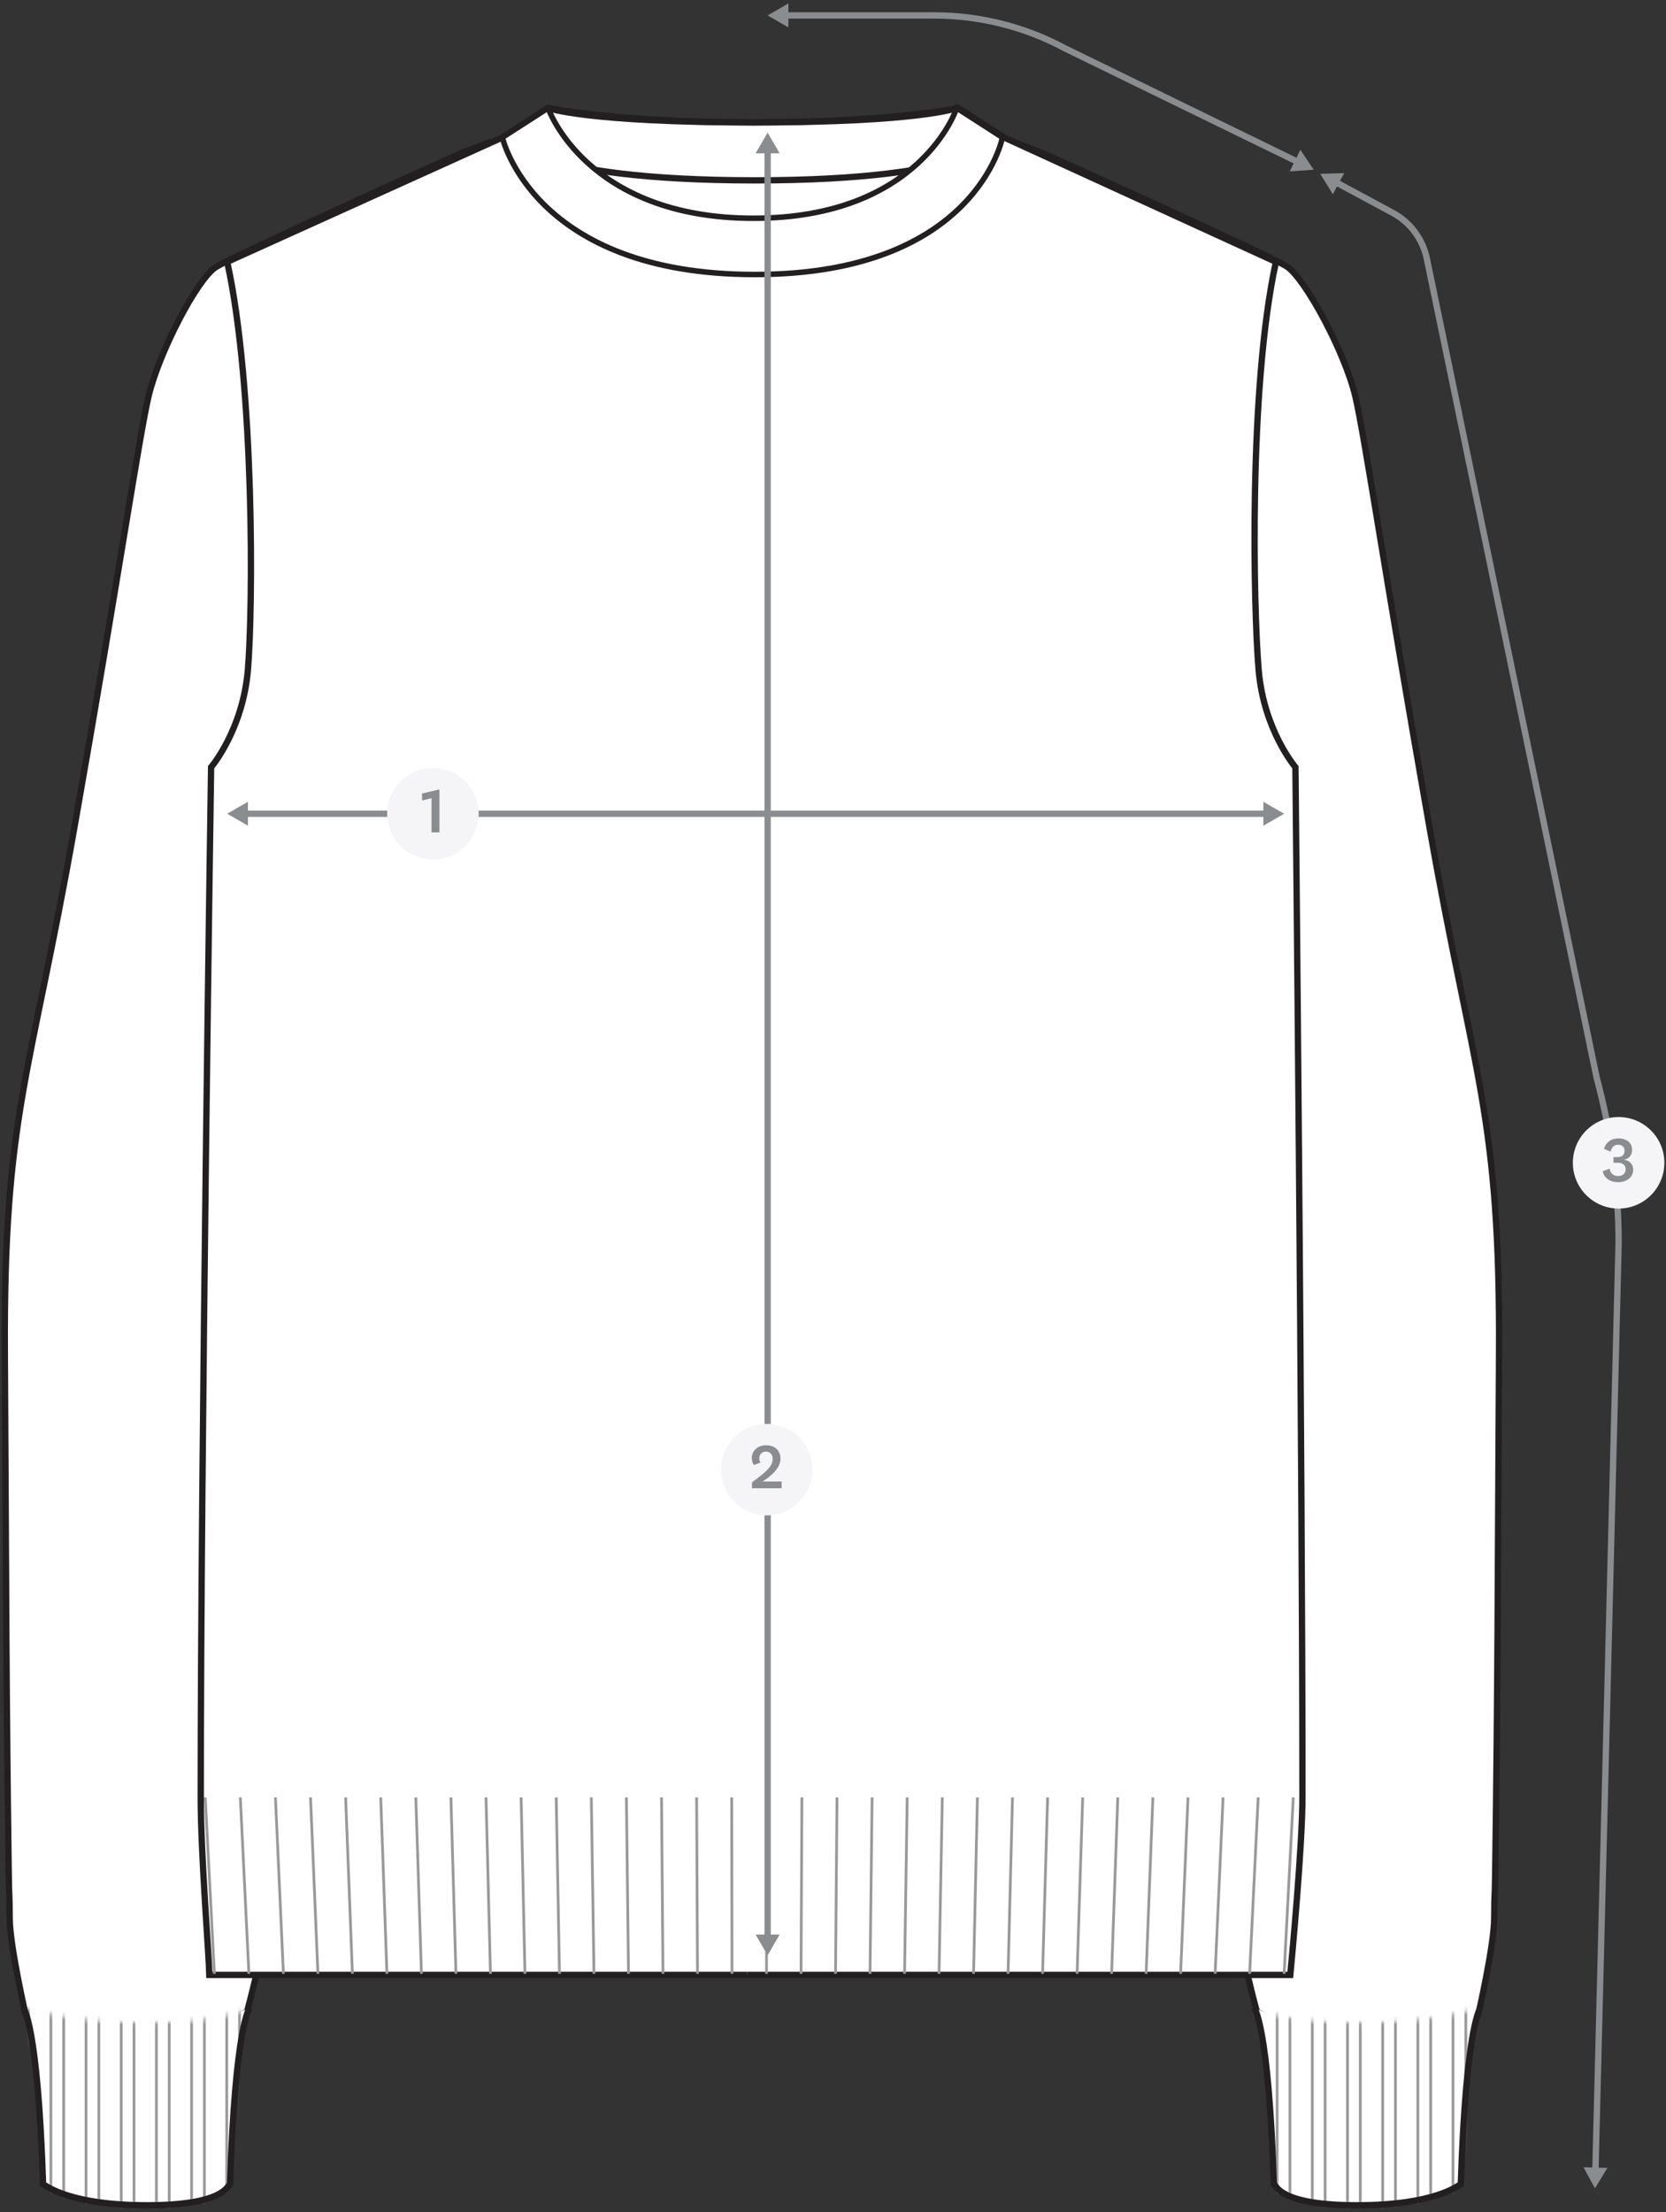 <svg width="351" height="466" viewBox="0 0 351 466" fill="none" xmlns="http://www.w3.org/2000/svg">
<rect x="0" y="0" width="351" height="466" fill="#333333" stroke="none"/>
<g clip-path="url(#clip0_401_834)">
<path d="M260.913 404.148C260.913 409.665 264.795 423.765 264.795 423.765C264.795 423.765 271.089 427.983 289.504 427.983C307.919 427.983 311.453 424.408 311.453 424.408C311.453 424.408 314.804 409.785 314.804 404.087C314.851 397.444 314.92 401.612 315.024 393.771C315.535 355.923 315.535 335.889 315.825 285.336C316.111 234.777 310.489 227.044 301.221 174.576C291.955 122.104 287.513 91.777 285.545 83.468C283.369 74.276 275.005 58.643 271.075 56.117C267.144 53.591 219.684 32.261 219.684 32.261L213.711 29.965C213.711 29.965 197.792 41.176 158.721 41.176C119.651 41.176 105.912 29.193 105.912 29.193" fill="white"/>
<path d="M260.913 404.148C260.913 409.665 264.795 423.765 264.795 423.765C264.795 423.765 271.089 427.983 289.504 427.983C307.919 427.983 311.453 424.408 311.453 424.408C311.453 424.408 314.804 409.785 314.804 404.087C314.851 397.444 314.92 401.612 315.024 393.771C315.535 355.923 315.535 335.889 315.825 285.336C316.111 234.777 310.489 227.044 301.221 174.576C291.955 122.104 287.513 91.777 285.545 83.468C283.369 74.276 275.005 58.643 271.075 56.117C267.144 53.591 219.684 32.261 219.684 32.261L213.711 29.965C213.711 29.965 197.792 41.176 158.721 41.176C119.651 41.176 105.912 29.193 105.912 29.193" stroke="#231F20" stroke-width="1.333"/>
<path d="M285.896 464.575C269.572 464.575 268.96 460.425 268.379 460.127C267.271 426.236 264.197 422.912 264.197 422.912C264.197 422.912 269.456 426.097 285.896 426.097C302.336 426.097 311.949 422.912 311.949 422.912C311.949 422.912 308.877 426.236 307.768 460.127C307.187 460.425 302.221 464.575 285.896 464.575Z" fill="white"/>
<mask id="mask0_401_834" style="mask-type:luminance" maskUnits="userSpaceOnUse" x="264" y="422" width="48" height="43">
<path d="M285.896 464.575C269.572 464.575 268.96 460.425 268.379 460.127C267.271 426.236 264.197 422.912 264.197 422.912C264.197 422.912 269.456 426.097 285.896 426.097C302.336 426.097 311.949 422.912 311.949 422.912C311.949 422.912 308.877 426.236 307.768 460.127C307.187 460.425 302.221 464.575 285.896 464.575Z" fill="white"/>
</mask>
<g mask="url(#mask0_401_834)">
<g style="mix-blend-mode:multiply">
<path d="M306.129 422.087V467.939" stroke="#999999" stroke-width="0.58"/>
<path d="M298.717 422.087V467.939" stroke="#999999" stroke-width="0.58"/>
<path d="M291.307 422.087V467.939" stroke="#999999" stroke-width="0.58"/>
<path d="M283.895 422.087V467.939" stroke="#999999" stroke-width="0.58"/>
<path d="M276.483 422.087V467.939" stroke="#999999" stroke-width="0.58"/>
<path d="M269.071 422.087V467.939" stroke="#999999" stroke-width="0.58"/>
</g>
<g style="mix-blend-mode:multiply">
<path d="M308.825 422.087V467.939" stroke="#999999" stroke-width="0.58"/>
<path d="M301.413 422.087V467.939" stroke="#999999" stroke-width="0.58"/>
<path d="M294.002 422.087V467.939" stroke="#999999" stroke-width="0.58"/>
<path d="M286.591 422.087V467.939" stroke="#999999" stroke-width="0.58"/>
<path d="M279.179 422.087V467.939" stroke="#999999" stroke-width="0.58"/>
<path d="M271.768 422.087V467.939" stroke="#999999" stroke-width="0.58"/>
<path d="M264.356 422.087V467.939" stroke="#999999" stroke-width="0.58"/>
</g>
</g>
<path d="M311.951 422.911C311.951 422.911 308.879 426.235 307.769 460.125C307.188 460.424 302.221 464.573 285.896 464.573C269.571 464.573 268.96 460.424 268.379 460.125C267.271 426.235 264.197 422.911 264.197 422.911" stroke="#231F20" stroke-width="1.333"/>
<path d="M55.932 404.148C55.932 409.665 52.052 423.765 52.052 423.765C52.052 423.765 45.756 427.983 27.343 427.983C8.929 427.983 5.393 424.408 5.393 424.408C5.393 424.408 2.043 409.785 2.043 404.087C1.997 397.444 1.927 401.612 1.823 393.771C1.312 355.923 1.312 335.889 1.021 285.336C0.735 234.777 6.357 227.044 15.627 174.576C24.892 122.104 29.334 91.777 31.301 83.468C33.478 74.276 41.507 58.824 45.438 56.297C49.369 53.771 97.164 32.26 97.164 32.26L103.136 29.964C103.136 29.964 119.056 41.175 158.125 41.175C197.195 41.175 210.935 29.192 210.935 29.192" fill="white"/>
<path d="M55.932 404.148C55.932 409.665 52.052 423.765 52.052 423.765C52.052 423.765 45.756 427.983 27.343 427.983C8.929 427.983 5.393 424.408 5.393 424.408C5.393 424.408 2.043 409.785 2.043 404.087C1.997 397.444 1.927 401.612 1.823 393.771C1.312 355.923 1.312 335.889 1.021 285.336C0.735 234.777 6.357 227.044 15.627 174.576C24.892 122.104 29.334 91.777 31.301 83.468C33.478 74.276 41.507 58.824 45.438 56.297C49.369 53.771 97.164 32.26 97.164 32.26L103.136 29.964C103.136 29.964 119.056 41.175 158.125 41.175C197.195 41.175 210.935 29.192 210.935 29.192" stroke="#231F20" stroke-width="1.333"/>
<path d="M30.949 464.575C47.272 464.575 47.885 460.425 48.467 460.127C49.575 426.236 52.648 422.912 52.648 422.912C52.648 422.912 47.388 426.097 30.949 426.097C14.511 426.097 4.895 422.912 4.895 422.912C4.895 422.912 7.967 426.236 9.076 460.127C9.657 460.425 14.624 464.575 30.949 464.575Z" fill="white"/>
<mask id="mask1_401_834" style="mask-type:luminance" maskUnits="userSpaceOnUse" x="4" y="422" width="49" height="43">
<path d="M30.949 464.575C47.272 464.575 47.885 460.425 48.467 460.127C49.575 426.236 52.648 422.912 52.648 422.912C52.648 422.912 47.388 426.097 30.949 426.097C14.511 426.097 4.895 422.912 4.895 422.912C4.895 422.912 7.967 426.236 9.076 460.127C9.657 460.425 14.624 464.575 30.949 464.575Z" fill="white"/>
</mask>
<g mask="url(#mask1_401_834)">
<g style="mix-blend-mode:multiply">
<path d="M10.716 422.087V467.939" stroke="#999999" stroke-width="0.58"/>
<path d="M18.128 422.087V467.939" stroke="#999999" stroke-width="0.58"/>
<path d="M25.54 422.087V467.939" stroke="#999999" stroke-width="0.58"/>
<path d="M32.952 422.087V467.939" stroke="#999999" stroke-width="0.58"/>
<path d="M40.362 422.087V467.939" stroke="#999999" stroke-width="0.58"/>
<path d="M47.774 422.087V467.939" stroke="#999999" stroke-width="0.58"/>
</g>
<g style="mix-blend-mode:multiply">
<path d="M6.001 422.087V467.939" stroke="#999999" stroke-width="0.58"/>
<path d="M13.413 422.087V467.939" stroke="#999999" stroke-width="0.58"/>
<path d="M20.824 422.087V467.939" stroke="#999999" stroke-width="0.58"/>
<path d="M28.236 422.087V467.939" stroke="#999999" stroke-width="0.58"/>
<path d="M35.648 422.087V467.939" stroke="#999999" stroke-width="0.58"/>
<path d="M43.058 422.087V467.939" stroke="#999999" stroke-width="0.58"/>
<path d="M50.47 422.087V467.939" stroke="#999999" stroke-width="0.58"/>
</g>
</g>
<path d="M159.977 416.04H44.104C44.023 411.928 42.291 390.621 42.291 378.713C42.291 307.275 44.474 161.623 44.474 161.623C44.474 161.623 51.136 153.851 52.225 141.153C53.313 128.455 53.676 81.653 47.87 55.168L105.841 28.961L115.475 22.759C115.475 22.759 129.988 25.781 158.769 25.781" fill="white"/>
<path d="M159.977 416.04H44.104C44.023 411.928 42.291 390.621 42.291 378.713C42.291 307.275 44.474 161.623 44.474 161.623C44.474 161.623 51.136 153.851 52.225 141.153C53.313 128.455 53.676 81.653 47.87 55.168L105.841 28.961L115.475 22.759C115.475 22.759 129.988 25.781 158.769 25.781" stroke="#231F20" stroke-width="1.333"/>
<path d="M157.424 416.04H271.846C272.24 411.904 274.405 388.691 274.405 378.393C274.405 306.843 272.928 161.624 272.928 161.624C272.928 161.624 266.267 153.852 265.177 141.155C264.089 128.456 263.015 81.655 268.82 55.169L211.561 28.963L201.928 22.76C201.928 22.76 187.415 25.783 158.633 25.783" fill="white"/>
<path d="M157.424 416.04H271.846C272.24 411.904 274.405 388.691 274.405 378.393C274.405 306.843 272.928 161.624 272.928 161.624C272.928 161.624 266.267 153.852 265.177 141.155C264.089 128.456 263.015 81.655 268.82 55.169L211.561 28.963L201.928 22.76C201.928 22.76 187.415 25.783 158.633 25.783" stroke="#231F20" stroke-width="1.333"/>
<path d="M159.009 37.996C112.328 37.996 105.838 28.961 105.838 28.961L115.472 22.759C115.472 22.759 123.453 25.781 158.766 25.781C194.08 25.781 201.564 22.759 201.564 22.759L211.197 28.961C211.197 28.961 205.69 37.996 159.009 37.996Z" stroke="#231F20" stroke-width="1.333"/>
<path d="M4.895 422.911C4.895 422.911 7.967 426.235 9.076 460.125C9.657 460.424 14.624 464.573 30.949 464.573C47.275 464.573 47.885 460.424 48.467 460.125C49.575 426.235 52.648 422.911 52.648 422.911" stroke="#231F20" stroke-width="1.333"/>
<path d="M159.009 57.829C112.328 57.829 105.838 28.961 105.838 28.961L115.472 22.759C115.472 22.759 123.453 45.979 158.766 45.979C194.08 45.979 201.564 22.759 201.564 22.759L211.197 28.961C211.197 28.961 205.69 57.829 159.009 57.829Z" fill="white" stroke="#231F20" stroke-width="1.161"/>
<g style="mix-blend-mode:multiply">
<path d="M272.475 378.647L270.544 415.809" stroke="#999999" stroke-width="0.58"/>
<path d="M265.08 378.647L263.273 415.809" stroke="#999999" stroke-width="0.58"/>
<path d="M257.685 378.647L256.004 415.809" stroke="#999999" stroke-width="0.58"/>
<path d="M250.29 378.647L248.733 415.809" stroke="#999999" stroke-width="0.58"/>
<path d="M242.896 378.647L241.464 415.809" stroke="#999999" stroke-width="0.58"/>
<path d="M235.501 378.647L234.193 415.809" stroke="#999999" stroke-width="0.58"/>
<path d="M228.107 378.647L226.924 415.809" stroke="#999999" stroke-width="0.58"/>
<path d="M220.712 378.647L219.653 415.809" stroke="#999999" stroke-width="0.58"/>
<path d="M213.317 378.647L212.382 415.809" stroke="#999999" stroke-width="0.58"/>
<path d="M205.923 378.647L205.113 415.809" stroke="#999999" stroke-width="0.58"/>
<path d="M198.528 378.647L197.842 415.809" stroke="#999999" stroke-width="0.58"/>
<path d="M191.133 378.647L190.573 415.809" stroke="#999999" stroke-width="0.58"/>
<path d="M183.738 378.647L183.302 415.809" stroke="#999999" stroke-width="0.58"/>
<path d="M176.344 378.647L176.032 415.809" stroke="#999999" stroke-width="0.58"/>
<path d="M168.949 378.647L168.762 415.809" stroke="#999999" stroke-width="0.58"/>
<path d="M161.554 378.647L161.492 415.809" stroke="#999999" stroke-width="0.58"/>
<path d="M154.16 378.647L154.222 415.809" stroke="#999999" stroke-width="0.58"/>
<path d="M146.765 378.647L146.952 415.809" stroke="#999999" stroke-width="0.58"/>
<path d="M139.371 378.647L139.681 415.809" stroke="#999999" stroke-width="0.58"/>
<path d="M131.976 378.647L132.412 415.809" stroke="#999999" stroke-width="0.58"/>
<path d="M124.581 378.647L125.141 415.809" stroke="#999999" stroke-width="0.58"/>
<path d="M117.187 378.647L117.872 415.809" stroke="#999999" stroke-width="0.58"/>
<path d="M109.792 378.647L110.601 415.809" stroke="#999999" stroke-width="0.58"/>
<path d="M102.397 378.647L103.33 415.809" stroke="#999999" stroke-width="0.58"/>
<path d="M95.002 378.647L96.061 415.809" stroke="#999999" stroke-width="0.58"/>
<path d="M87.608 378.647L88.791 415.809" stroke="#999999" stroke-width="0.58"/>
<path d="M80.213 378.647L81.521 415.809" stroke="#999999" stroke-width="0.58"/>
<path d="M72.818 378.647L74.25 415.809" stroke="#999999" stroke-width="0.58"/>
<path d="M65.424 378.647L66.981 415.809" stroke="#999999" stroke-width="0.58"/>
<path d="M58.029 378.647L59.711 415.809" stroke="#999999" stroke-width="0.58"/>
<path d="M50.634 378.647L52.44 415.809" stroke="#999999" stroke-width="0.58"/>
<path d="M43.24 378.647L45.17 415.809" stroke="#999999" stroke-width="0.58"/>
</g>
<path d="M51.503 171.427H266.908" stroke="#8A8D90" stroke-width="1.333" stroke-miterlimit="10"/>
<path d="M52.241 173.952L47.867 171.427L52.241 168.9V173.952Z" fill="#8A8D90"/>
<path d="M266.169 173.952L270.544 171.427L266.169 168.9V173.952Z" fill="#8A8D90"/>
<path d="M91.208 181.065C96.531 181.065 100.847 176.75 100.847 171.427C100.847 166.103 96.531 161.788 91.208 161.788C85.885 161.788 81.569 166.103 81.569 171.427C81.569 176.75 85.885 181.065 91.208 181.065Z" fill="#F5F5F7"/>
<path d="M90.915 175.347V168.151L88.916 168.644V167.165L92.581 166.3V175.348H90.915V175.347Z" fill="#8A8D90"/>
<path d="M161.728 408.287V31.559" stroke="#8A8D90" stroke-width="1.333" stroke-miterlimit="10"/>
<path d="M164.254 407.548L161.728 411.923L159.201 407.548H164.254Z" fill="#8A8D90"/>
<path d="M164.254 32.297L161.728 27.923L159.201 32.297H164.254Z" fill="#8A8D90"/>
<path d="M336.128 457.364L341.016 261.912C341.016 250.127 339.459 238.392 336.385 227.015L300.615 54.505C299.757 50.372 297.116 46.829 293.4 44.828L281.356 38.344" stroke="#8A8D90" stroke-width="1.333" stroke-miterlimit="10"/>
<path d="M338.672 456.688L336.036 460.999L333.62 456.561L338.672 456.688Z" fill="#8A8D90"/>
<path d="M283.204 36.469L278.153 36.62L280.808 40.919L283.204 36.469Z" fill="#8A8D90"/>
<path d="M161.531 319.24C166.854 319.24 171.169 314.925 171.169 309.601C171.169 304.278 166.854 299.963 161.531 299.963C156.207 299.963 151.892 304.278 151.892 309.601C151.892 314.925 156.207 319.24 161.531 319.24Z" fill="#F5F5F7"/>
<path d="M164.675 313.523H158.424V312.296C160.968 310.351 162.781 309.099 162.781 307.365C162.781 306.38 162.236 305.807 161.343 305.807C160.503 305.807 159.971 306.407 159.971 307.22C159.971 307.58 160.091 307.847 160.237 308.085L158.851 308.645C158.557 308.259 158.397 307.765 158.397 307.125C158.397 305.807 159.451 304.46 161.396 304.46C163.249 304.46 164.433 305.553 164.433 307.325C164.433 309.377 162.261 311.056 160.676 312.096H164.675V313.521V313.523Z" fill="#8A8D90"/>
<path d="M341.016 254.6C346.339 254.6 350.655 250.285 350.655 244.961C350.655 239.638 346.339 235.323 341.016 235.323C335.693 235.323 331.377 239.638 331.377 244.961C331.377 250.285 335.693 254.6 341.016 254.6Z" fill="#F5F5F7"/>
<path d="M342.16 244.324C343.347 244.444 344.092 245.324 344.092 246.404C344.092 248.056 342.692 249.043 340.907 249.043C339.095 249.043 337.882 248.029 337.682 246.737L339.107 246.191C339.295 247.151 339.894 247.749 340.894 247.749C341.8 247.749 342.506 247.257 342.506 246.311C342.506 245.432 341.839 244.951 340.84 244.951H339.934V243.764H340.774C341.812 243.764 342.266 243.219 342.266 242.365C342.266 241.659 341.719 241.152 340.919 241.152C340.054 241.152 339.506 241.725 339.346 242.605L337.947 242.045C338.266 240.752 339.346 239.82 340.972 239.82C342.731 239.82 343.851 240.739 343.851 242.232C343.851 243.352 343.198 244.125 342.158 244.299V244.325L342.16 244.324Z" fill="#8A8D90"/>
<path d="M273.514 34.155L224.352 10.175C215.887 5.629 206.428 3.251 196.819 3.251H165.364" stroke="#8A8D90" stroke-width="1.333" stroke-miterlimit="10"/>
<path d="M273.956 31.56L276.781 35.749L271.741 36.101L273.956 31.56Z" fill="#8A8D90"/>
<path d="M166.104 0.723L161.728 3.249L166.104 5.776V0.723Z" fill="#8A8D90"/>
</g>
<defs>
<clipPath id="clip0_401_834">
<rect width="351" height="466" fill="white"/>
</clipPath>
</defs>
</svg>
